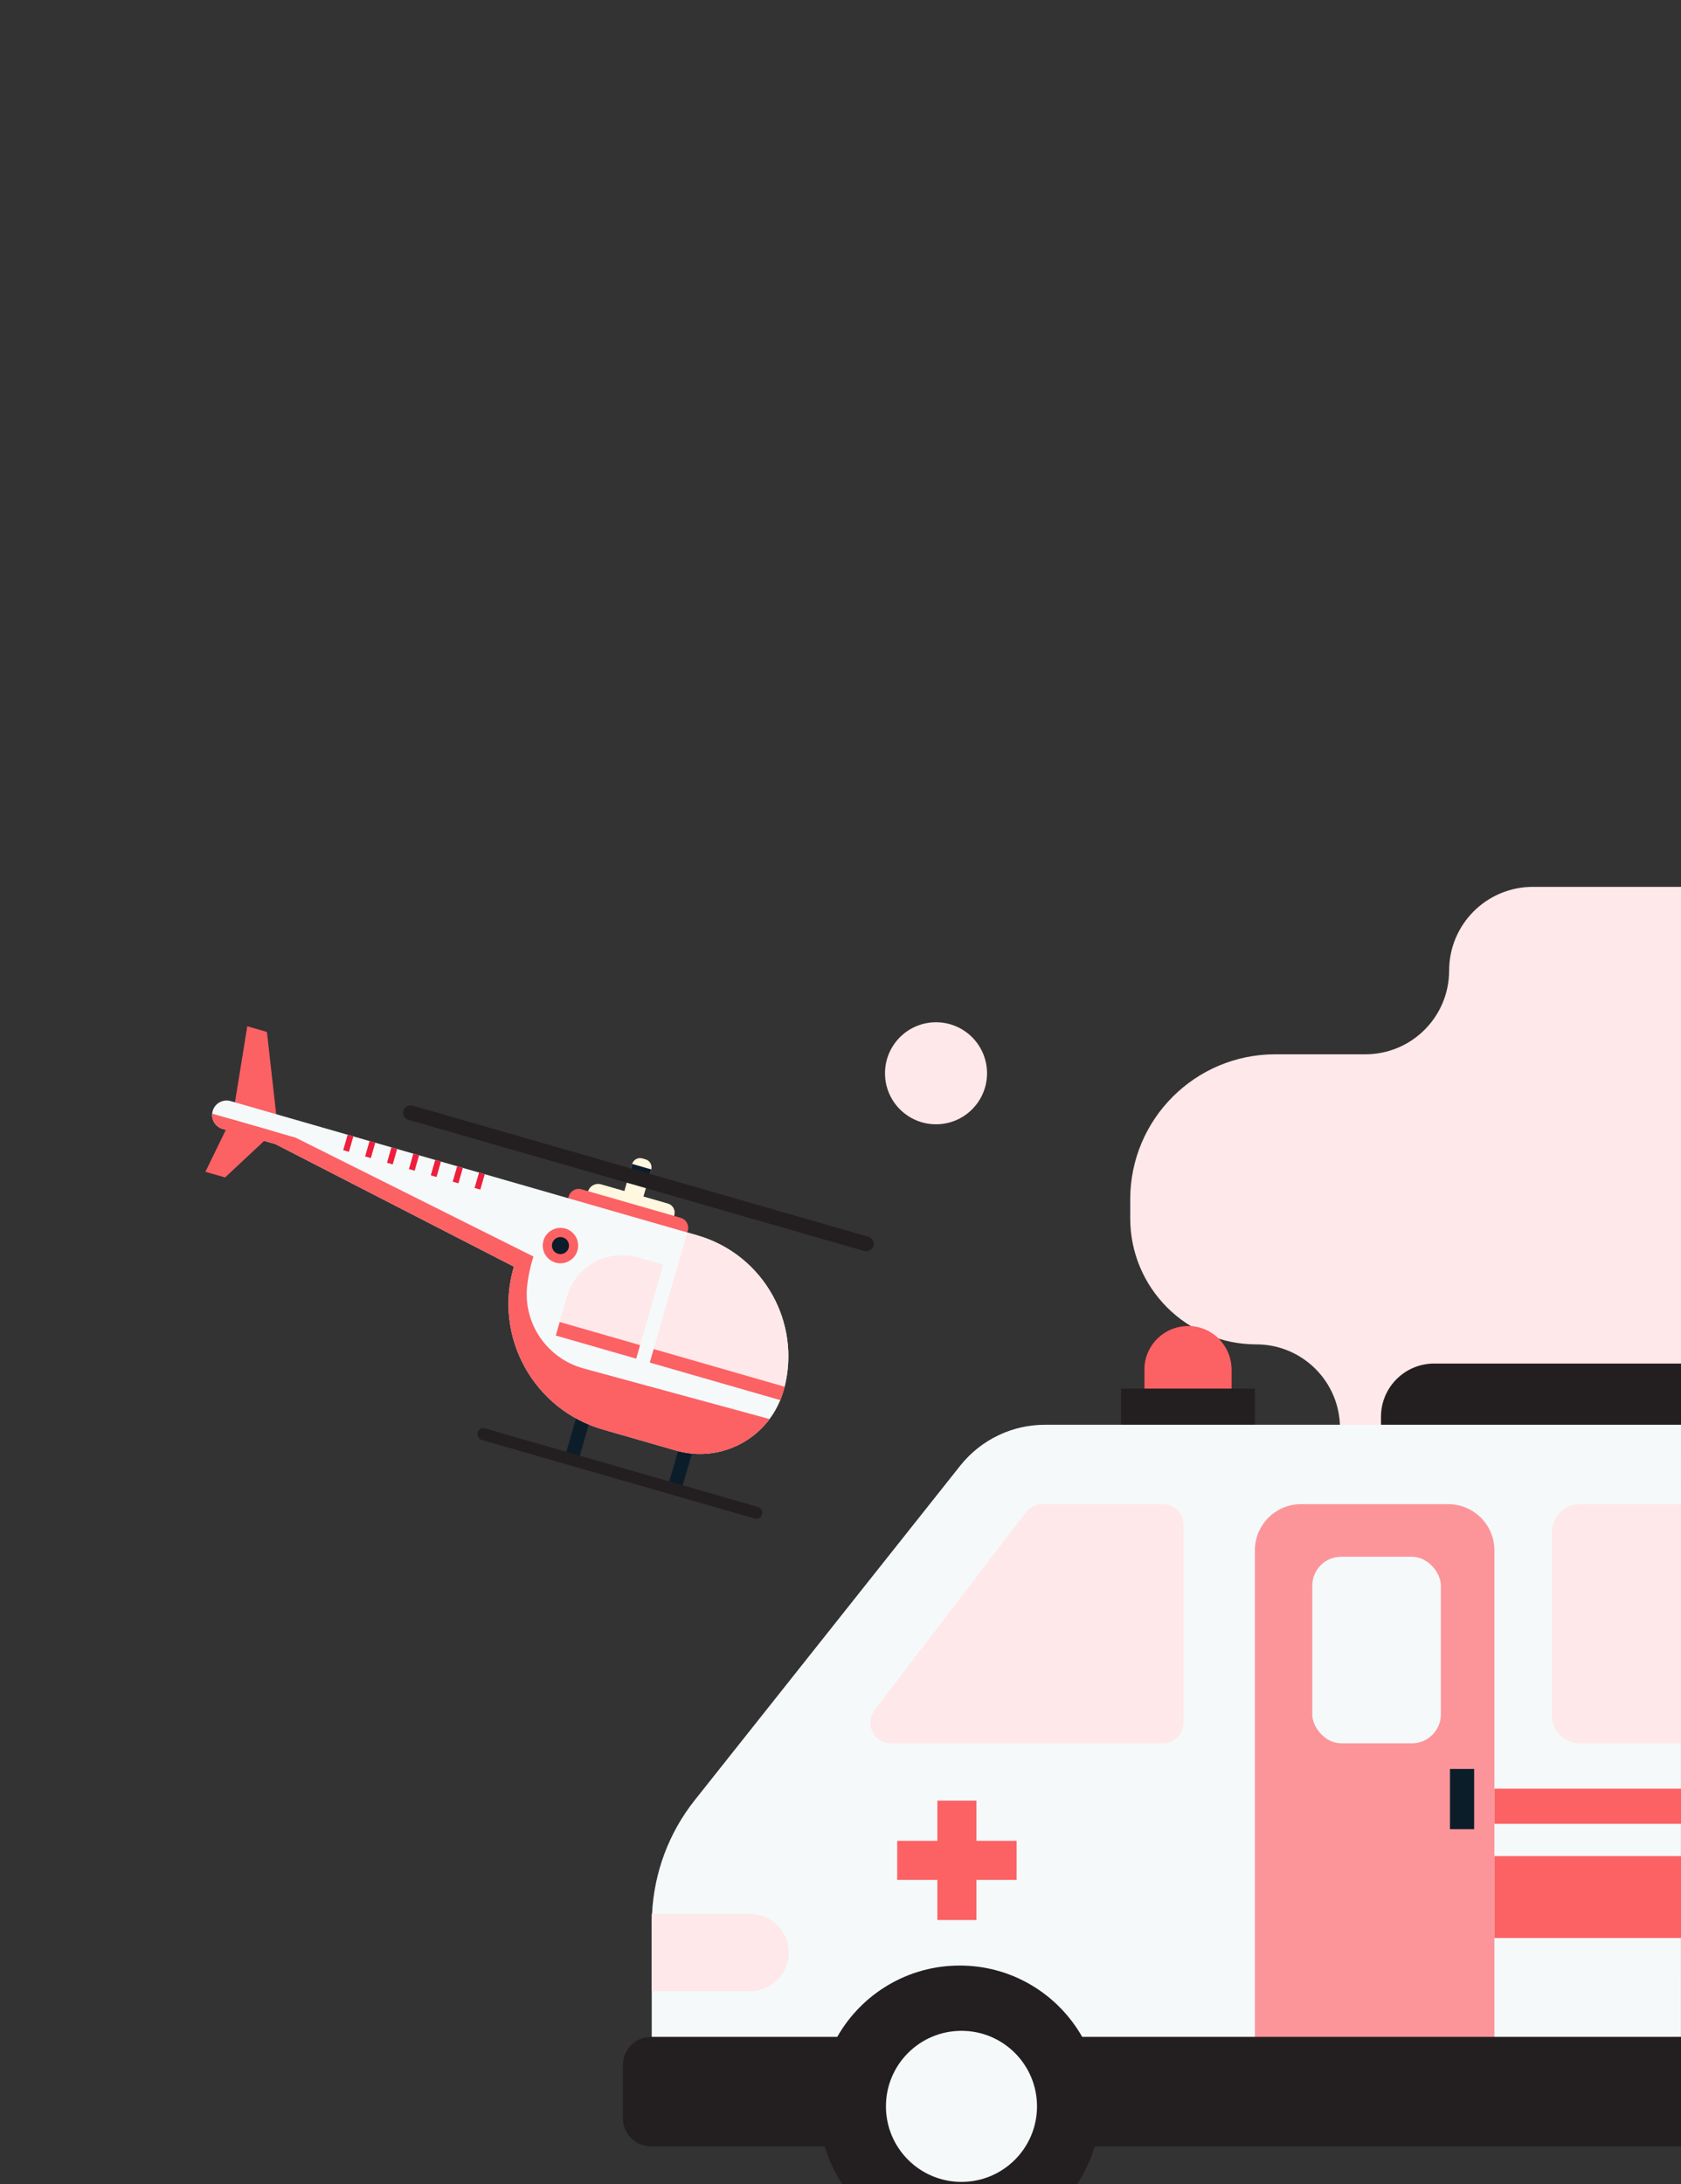 <?xml version="1.0" encoding="UTF-8"?><svg id="Layer_1" xmlns="http://www.w3.org/2000/svg" viewBox="0 0 646.49 840.03"><rect x="0" y="0" width="646.49" height="840.03" fill="#333333" stroke="none"/><defs><style>.cls-1{fill:#fff7e0;}.cls-1,.cls-2,.cls-3,.cls-4,.cls-5,.cls-6,.cls-7,.cls-8{stroke-width:0px;}.cls-2{fill:#0c1d2a;}.cls-3{fill:#f5f9fa;}.cls-4{fill:#ffe8e9;}.cls-5{fill:#fc6164;}.cls-6{fill:#fc959a;}.cls-7{fill:#231f20;}.cls-8{fill:#ee1e3c;}</style></defs><path class="cls-4" d="M557.31,373.26h0c0,17.78-14.41,32.2-32.2,32.2h-34.66c-30.81,0-55.78,24.97-55.78,55.78v7.31c0,26.77,21.7,48.47,48.47,48.47h0c17.78,0,32.2,14.41,32.2,32.2h0c0,32.19,26.09,58.28,58.28,58.28h72.88v-266.43h-56.98c-17.78,0-32.2,14.41-32.2,32.2Z"/><path class="cls-8" d="M437.74,512.39h21.53c9.24,0,16.74,7.5,16.74,16.74h0c0,9.24-7.5,16.74-16.74,16.74h-21.53v-33.48h0Z" transform="translate(-72.25 986.01) rotate(-90)"/><path class="cls-5" d="M437.74,512.39h21.53c9.24,0,16.74,7.5,16.74,16.74h0c0,9.24-7.5,16.74-16.74,16.74h-21.53v-33.48h0Z" transform="translate(-72.25 986.01) rotate(-90)"/><rect class="cls-7" x="431.15" y="534.03" width="51.45" height="21.16"/><path class="cls-7" d="M646.49,524.39v46.43h-115.38v-25.97c0-11.3,9.16-20.46,20.48-20.46h94.9Z"/><path class="cls-3" d="M646.49,547.95s-.01,235.49-.02,235.5l-395.82,9.46v-53.12c0-1.26.04-2.51.12-3.76.77-15.93,6.5-31.27,16.46-43.78l102.11-128.64c4.06-5.09,9.19-9.08,14.93-11.77,5.41-2.53,11.38-3.9,17.53-3.9h244.68Z"/><path class="cls-6" d="M500.39,578.46h56.55c9.82,0,17.79,7.97,17.79,17.79v193.46h-92.13v-193.46c0-9.82,7.97-17.79,17.79-17.79Z"/><path class="cls-7" d="M646.5,783.34s0,42.09,0,42.09H250.32c-5.94,0-10.75-4.83-10.75-10.77v-20.55c0-5.94,4.81-10.77,10.75-10.77h396.18Z"/><path class="cls-7" d="M423.23,810.06c0,5.34-.77,10.49-2.21,15.37-1.55,5.23-3.86,10.15-6.82,14.6h-90.22c-2.97-4.44-5.29-9.36-6.83-14.6-1.44-4.88-2.21-10.03-2.21-15.37,0-5.99.97-11.75,2.78-17.14,1.11-3.34,2.55-6.55,4.27-9.57,9.31-16.39,26.91-27.44,47.11-27.44s37.79,11.05,47.1,27.44c1.72,3.02,3.16,6.24,4.27,9.57,1.81,5.39,2.78,11.15,2.78,17.14Z"/><circle class="cls-3" cx="369.77" cy="810.06" r="29.05"/><rect class="cls-3" x="504.69" y="598.69" width="49.44" height="71.74" rx="11.1" ry="11.1"/><rect class="cls-2" x="557.64" y="680.3" width="9.3" height="23.18"/><rect class="cls-5" x="574.73" y="713.82" width="71.76" height="31.5"/><rect class="cls-5" x="574.73" y="687.9" width="71.76" height="13.5"/><path class="cls-4" d="M646.49,578.46v91.97h-38.94c-5.9,0-10.68-4.79-10.68-10.68v-70.61c0-5.9,4.79-10.68,10.68-10.68h38.94Z"/><path class="cls-4" d="M342.65,670.42h104.57c4.38,0,7.93-3.55,7.93-7.93v-76.1c0-4.38-3.55-7.93-7.93-7.93h-46.35c-2.47,0-4.8,1.15-6.3,3.11l-58.22,76.1c-3.99,5.22-.27,12.75,6.3,12.75Z"/><rect class="cls-5" x="360.5" y="692.49" width="15.02" height="45.91"/><rect class="cls-5" x="360.5" y="692.49" width="15.02" height="45.91" transform="translate(1083.45 347.44) rotate(90)"/><path class="cls-4" d="M250.65,736.04h37.84c8.2,0,14.86,6.66,14.86,14.86h0c0,8.2-6.66,14.86-14.86,14.86h-37.84v-29.73h0Z"/><rect class="cls-2" x="219.49" y="545.86" width="5.39" height="14.02" transform="translate(161.52 -39.88) rotate(16.05)"/><rect class="cls-2" x="259.07" y="557.25" width="5.39" height="14.02" transform="translate(166.22 -50.38) rotate(16.05)"/><path class="cls-1" d="M244.08,445.27h1.27c1.76,0,3.18,1.43,3.18,3.18v18.04h-7.64v-18.04c0-1.76,1.43-3.18,3.18-3.18Z" transform="translate(135.59 -49.89) rotate(16.05)"/><rect class="cls-2" x="242.33" y="448.59" width="7.64" height="4.64" transform="translate(134.27 -50.48) rotate(16.05)"/><rect class="cls-7" x="242.65" y="359.06" width="5.71" height="188.15" rx="2.86" ry="2.86" transform="translate(748.86 342.49) rotate(106.05)"/><path class="cls-1" d="M229.05,458.88h26.78c1.98,0,3.59,1.61,3.59,3.59v7.73h-34.39v-7.3c0-2.21,1.8-4.01,4.01-4.01Z" transform="translate(137.88 -48.86) rotate(16.05)"/><path class="cls-5" d="M221.28,462.65h39.72c2.18,0,3.96,1.77,3.96,3.96v7.36h-47.64v-7.36c0-2.18,1.77-3.96,3.96-3.96Z" transform="translate(138.89 -48.42) rotate(16.05)"/><polygon class="cls-5" points="102.66 396.86 95.1 394.68 89.93 426.61 106.54 431.38 102.66 396.86"/><path class="cls-3" d="M301.29,535c-.34,1.19-.74,2.34-1.2,3.46-1.08,2.64-2.47,5.08-4.12,7.28-8.07,10.8-22.26,16.05-35.98,12.11l-28.05-8.07c-26.69-7.68-42.1-35.54-34.42-62.23l.12-.42-91.72-47.13-20.32-5.85c-1.48-.42-2.64-1.41-3.33-2.65-.53-.96-.78-2.07-.67-3.21.03-.34.1-.68.19-1.03.85-2.95,3.93-4.66,6.89-3.81l179.49,51.64c12.84,3.7,22.97,12.25,28.97,23.09,5.73,10.36,7.68,22.82,4.61,35.11-.02.09-.05.19-.07.28-.12.47-.25.95-.38,1.42Z"/><circle class="cls-5" cx="215.54" cy="479.03" r="6.81"/><circle class="cls-2" cx="215.54" cy="479.03" r="3.28"/><path class="cls-4" d="M241.07,481.31h10.15v32.17h-32.17v-10.15c0-12.15,9.87-22.02,22.02-22.02Z" transform="translate(146.69 -45.62) rotate(16.05)"/><path class="cls-4" d="M301.68,533.58l-50.36-14.49,12.98-45.1,3.87,1.11c12.84,3.7,22.97,12.25,28.97,23.09,5.77,10.44,7.71,23,4.54,35.39Z"/><polygon class="cls-5" points="86.56 452.82 79 450.65 88.85 430.39 105.45 435.16 86.56 452.82"/><path class="cls-5" d="M295.97,545.74c-8.07,10.8-22.26,16.05-35.98,12.11l-28.05-8.07c-26.69-7.68-42.1-35.54-34.42-62.23l.12-.42-91.72-47.13-20.32-5.85c-1.48-.42-2.64-1.41-3.33-2.65-.53-.96-.78-2.07-.67-3.21l32.13,9.25,91.43,45.7s-1.63,4.64-2.39,10.94c-1.77,14.58,7.5,28.24,21.67,32.1l71.53,19.46Z"/><rect class="cls-5" x="213.86" y="512.75" width="32.17" height="5.42" transform="translate(151.49 -43.48) rotate(16.05)"/><path class="cls-5" d="M301.29,535c-.34,1.19-.74,2.34-1.2,3.46l-50.19-14.44,1.5-5.2,50.35,14.49c-.02.09-.05.19-.07.28-.12.47-.25.95-.38,1.42Z"/><rect class="cls-8" x="132.79" y="436.61" width="2.29" height="6.15" transform="translate(126.79 -19.89) rotate(16.05)"/><rect class="cls-8" x="141.21" y="439.03" width="2.29" height="6.15" transform="translate(127.79 -22.13) rotate(16.05)"/><rect class="cls-8" x="149.63" y="441.46" width="2.29" height="6.15" transform="translate(128.79 -24.36) rotate(16.05)"/><rect class="cls-8" x="158.06" y="443.88" width="2.29" height="6.15" transform="translate(129.79 -26.59) rotate(16.05)"/><rect class="cls-8" x="166.48" y="446.3" width="2.29" height="6.15" transform="translate(130.78 -28.83) rotate(16.05)"/><rect class="cls-8" x="174.9" y="448.73" width="2.29" height="6.15" transform="translate(131.78 -31.06) rotate(16.05)"/><rect class="cls-8" x="183.32" y="451.15" width="2.29" height="6.15" transform="translate(132.78 -33.3) rotate(16.05)"/><rect class="cls-7" x="181.43" y="564.35" width="113.89" height="4.63" rx="2.32" ry="2.32" transform="translate(165.97 -43.82) rotate(16.05)"/><circle class="cls-4" cx="359.98" cy="412.76" r="19.62"/></svg>
